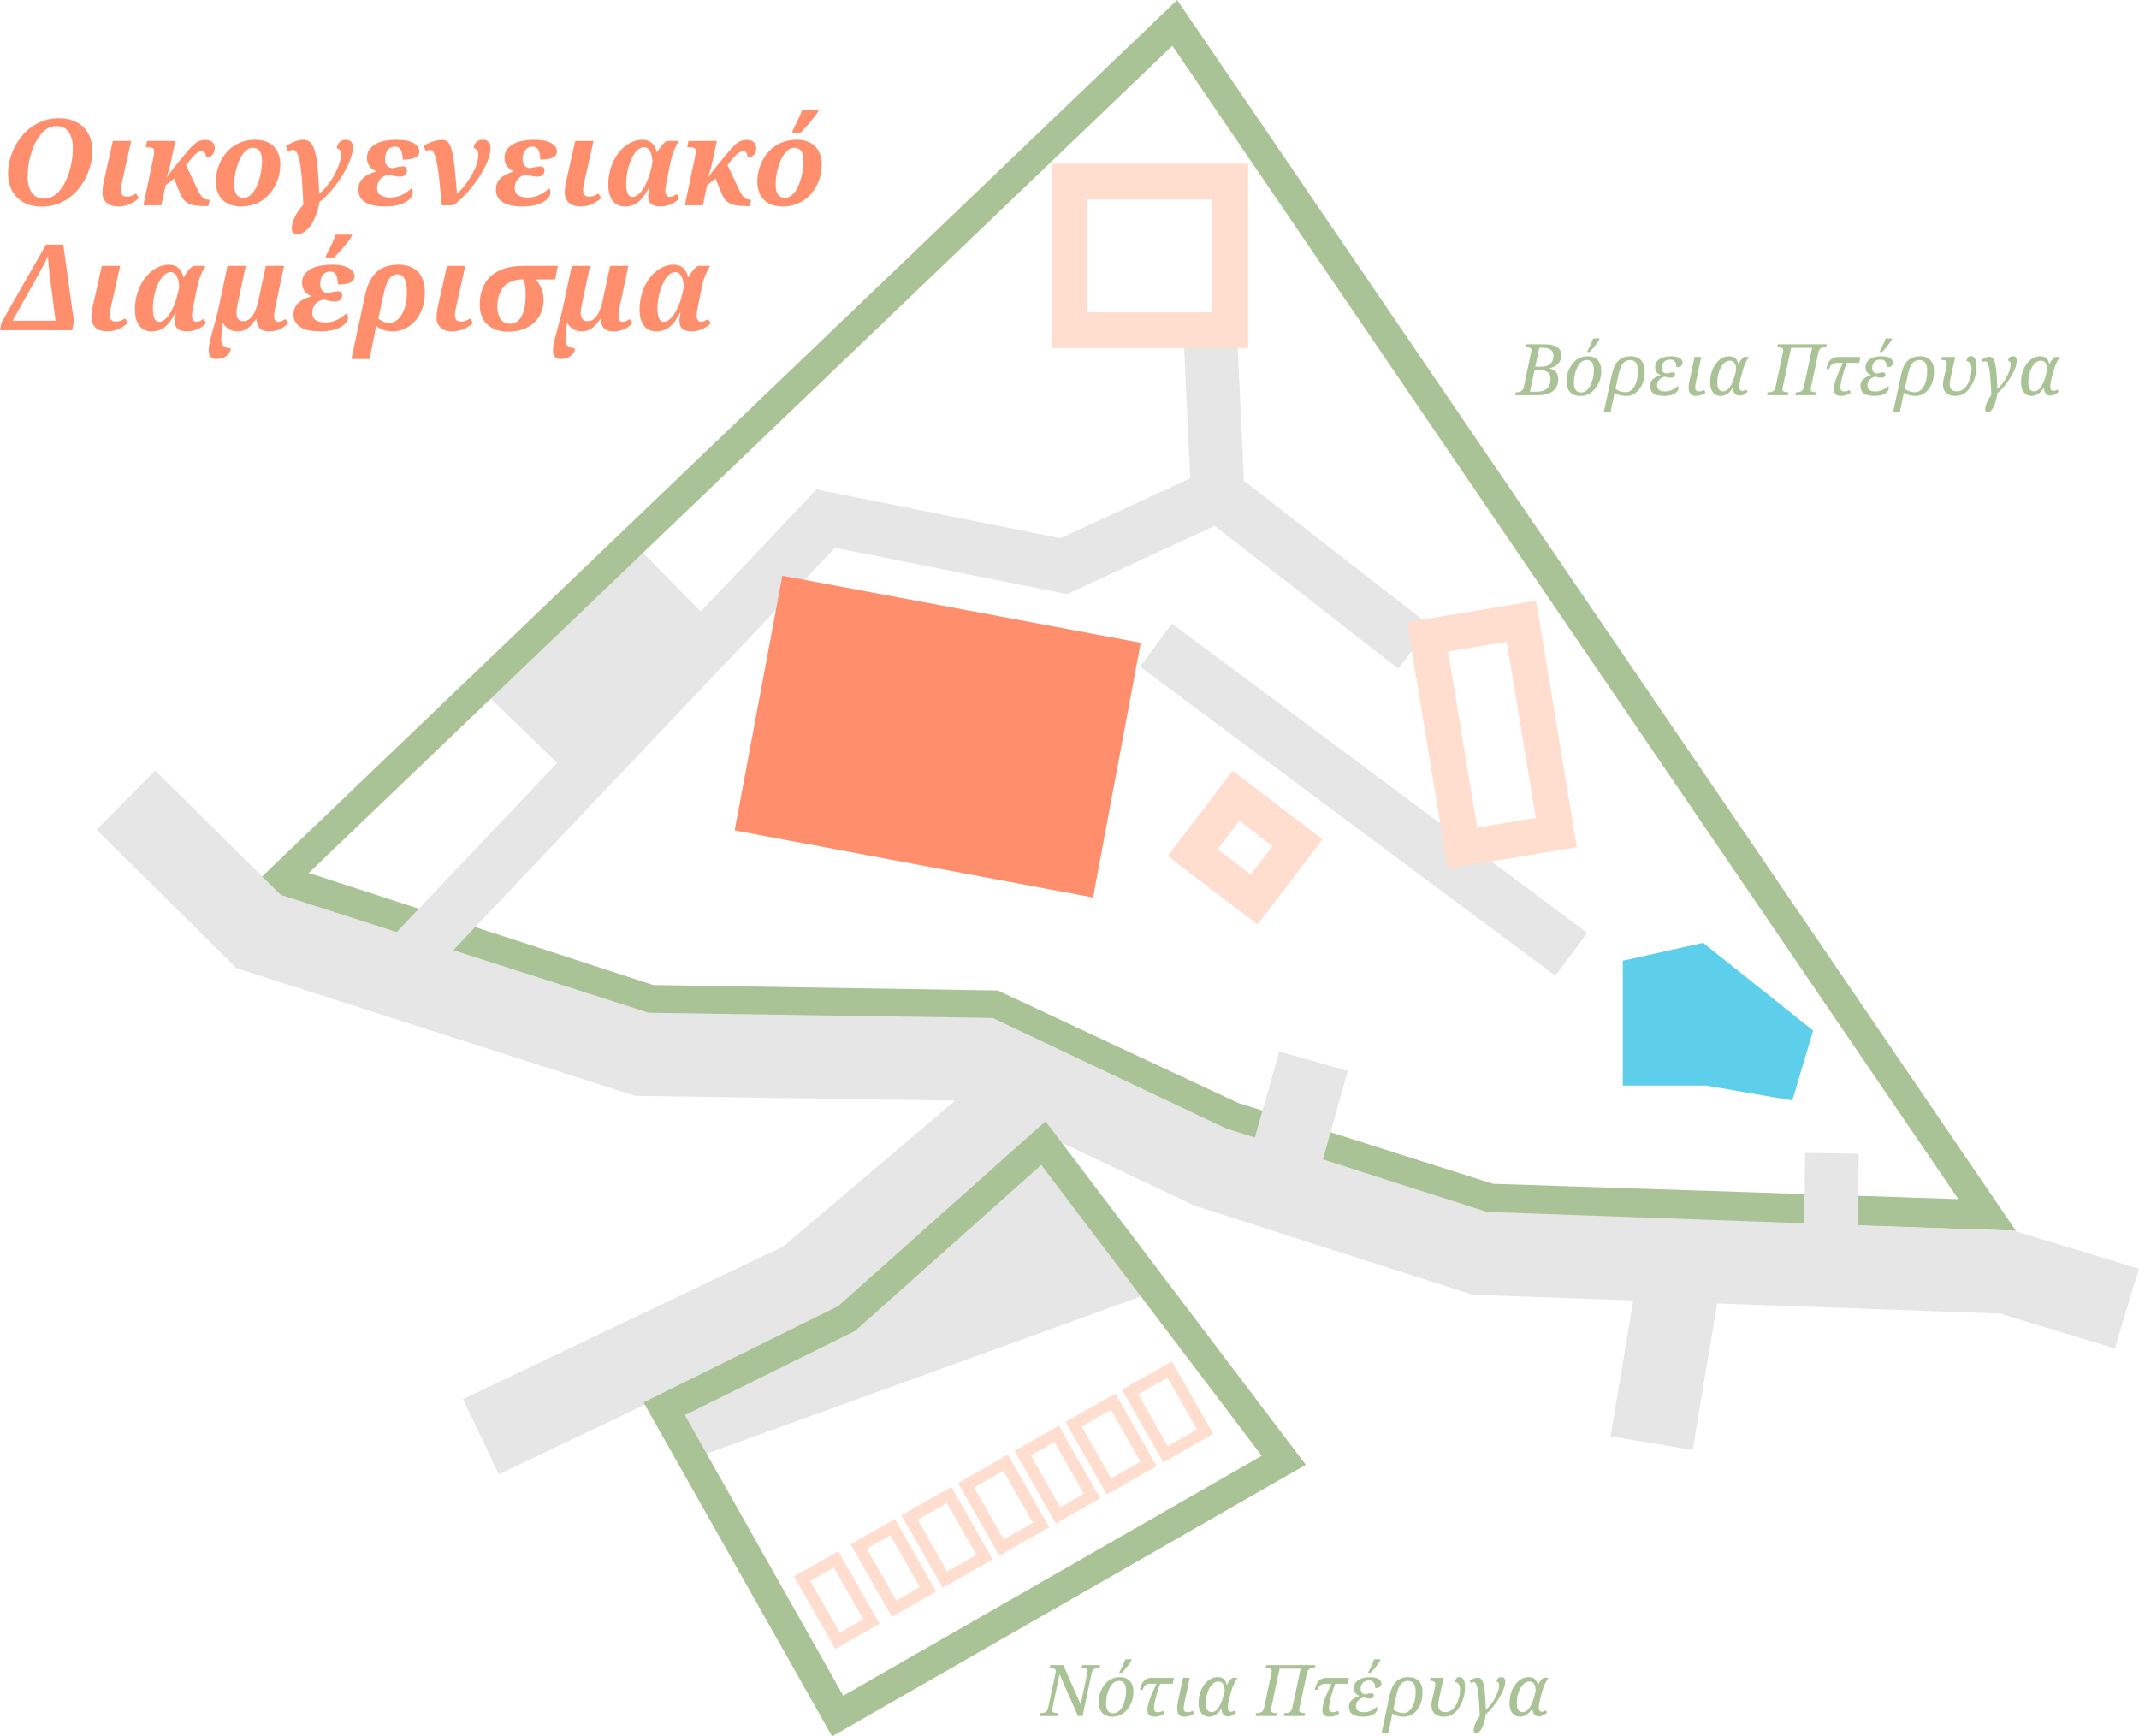 <?xml version="1.0" encoding="utf-8"?>
<!-- Generator: Adobe Illustrator 16.0.0, SVG Export Plug-In . SVG Version: 6.00 Build 0)  -->
<!DOCTYPE svg PUBLIC "-//W3C//DTD SVG 1.1//EN" "http://www.w3.org/Graphics/SVG/1.1/DTD/svg11.dtd">
<svg version="1.1" id="Layer_1" xmlns="http://www.w3.org/2000/svg" xmlns:xlink="http://www.w3.org/1999/xlink" x="0px" y="0px"
	 width="359.618px" height="291.935px" viewBox="0 0 359.618 291.935" enable-background="new 0 0 359.618 291.935"
	 xml:space="preserve">
<g>
	<g>
		<polygon fill="#E6E6E6" points="94.8,129.338 81.5,116.515 107.866,92.69 119.776,104.821 		"/>
		<path fill="#E6E6E6" d="M175.032,195.514c-0.324,0.125-32.948,27.001-32.948,27.001S114.125,236.604,114,237.372
			s4.53,7.123,4.53,7.123l74.568-26.98L175.032,195.514z"/>
		<polygon fill="#5ECFEA" points="286.333,158.514 272.833,161.514 272.833,171.514 272.833,182.514 286.833,182.514 
			301.333,185.014 304.833,173.264 		"/>
		<path fill="#AAC396" d="M338.922,206.926l-88.766-2.924L206.19,190.03l-39.599-18.523L109,170.592l-0.358-0.117L42.42,148.933
			L197.904,0l1.662,2.44L338.922,206.926z M251.011,199.028l78.233,2.576L197.098,7.696L51.914,146.763l57.918,18.841l57.909,0.92
			l40.42,18.907L251.011,199.028z"/>
		<polygon fill="#E6E6E6" points="355.548,226.702 336.276,220.846 247.554,217.675 200.874,202.722 163.644,185.096 106.79,184.24 
			39.748,162.772 16.241,139.487 26.093,129.541 47.215,150.463 109.079,170.273 166.89,171.143 206.026,189.671 249.985,203.753 
			338.601,206.92 359.618,213.307 		"/>
		<polygon fill="#E6E6E6" points="83.864,247.869 77.837,235.232 131.67,209.561 169.2,177.733 178.255,188.411 139.338,221.415 		
			"/>
		<polygon fill="#E6E6E6" points="70.826,165.424 64.295,159.231 137.279,82.281 178.279,90.481 205.435,77.948 240.597,105.296 
			235.071,112.4 204.233,88.415 179.389,99.881 140.389,92.081 		"/>
		
			<rect x="189.818" y="64.348" transform="matrix(0.046 0.999 -0.999 0.046 263.457 -138.297)" fill="#E6E6E6" width="28.698" height="9"/>
		
			<rect x="185.716" y="130.014" transform="matrix(0.802 0.597 -0.597 0.802 125.713 -110.291)" fill="#E6E6E6" width="87.068" height="9"/>
		
			<rect x="303.333" y="193.89" transform="matrix(1 0.016 -0.016 1 3.269 -4.918)" fill="#E6E6E6" width="8.999" height="14.415"/>
		
			<rect x="212.333" y="178.167" transform="matrix(0.962 0.272 -0.272 0.962 59.263 -52.371)" fill="#E6E6E6" width="12" height="18.361"/>
		
			<rect x="273.411" y="209.715" transform="matrix(0.986 0.165 -0.165 0.986 41.282 -43.244)" fill="#E6E6E6" width="13.999" height="33.294"/>
		<g>
			
				<rect x="129.996" y="105.054" transform="matrix(0.983 0.184 -0.184 0.983 25.465 -26.882)" fill="#FF8E6C" width="55.301" height="37.569"/>
			<path fill="#FF8E6C" d="M183.768,150.888l-60.255-11.275l8.014-42.825l60.255,11.274L183.768,150.888z M130.513,134.819
				l48.46,9.067l5.806-31.03l-48.459-9.067L130.513,134.819z"/>
		</g>
		<path fill="#FFDDCF" d="M209.833,58.514h-33v-31h33V58.514z M182.833,52.514h21v-19h-21V52.514z"/>
		<path fill="#FFDDCF" d="M243.405,146.027l-6.85-41.438l21.705-3.588l6.85,41.438L243.405,146.027z M243.454,109.531l4.893,29.598
			l9.865-1.631l-4.893-29.598L243.454,109.531z"/>
		<path fill="#AAC396" d="M139.893,291.935l-31.701-56.157l32.73-16.188l34.852-31.077l43.768,57.756L139.893,291.935z
			 M115.142,237.918l26.631,47.175l70.351-40.334l-37.064-48.91l-31.314,27.923L115.142,237.918z"/>
		<g>
			<path fill="#FFDDCF" d="M140.429,277.229l-6.939-12.197l7.442-4.237l6.939,12.199L140.429,277.229z M136.217,265.78l4.961,8.721
				l3.966-2.257l-4.961-8.721L136.217,265.78z"/>
			<path fill="#FFDDCF" d="M149.938,271.818l-6.939-12.197l7.444-4.233l6.938,12.197L149.938,271.818z M145.726,260.371l4.961,8.721
				l3.966-2.257l-4.96-8.721L145.726,260.371z"/>
			<path fill="#FFDDCF" d="M158.493,266.95l-6.938-12.196l8.395-4.773l6.938,12.197L158.493,266.95z M154.283,255.503l4.96,8.72
				l4.917-2.796l-4.96-8.721L154.283,255.503z"/>
			<path fill="#FFDDCF" d="M168.001,261.542l-6.937-12.196l8.395-4.776l6.937,12.198L168.001,261.542z M163.792,250.095l4.959,8.72
				l4.917-2.798l-4.959-8.72L163.792,250.095z"/>
			<path fill="#FFDDCF" d="M177.51,256.133l-6.939-12.198l7.445-4.232l6.938,12.196L177.51,256.133z M173.298,244.685l4.961,8.722
				l3.967-2.258l-4.961-8.72L173.298,244.685z"/>
			<path fill="#FFDDCF" d="M186.066,251.266l-6.937-12.197l8.393-4.776l6.939,12.198L186.066,251.266z M181.856,239.819l4.96,8.721
				l4.919-2.799l-4.963-8.72L181.856,239.819z"/>
			<path fill="#FFDDCF" d="M195.576,245.859l-6.938-12.199l8.394-4.776l6.938,12.199L195.576,245.859z M191.364,234.41l4.962,8.721
				l4.917-2.798l-4.962-8.721L191.364,234.41z"/>
		</g>
		<path fill="#FFDDCF" d="M211.431,155.43l-15.108-11.519l10.913-14.314l15.108,11.521L211.431,155.43z M204.73,142.777l5.567,4.245
			l3.638-4.771l-5.567-4.245L204.73,142.777z"/>
	</g>
	<g>
		<path fill="#AAC396" d="M254.843,65.947h0.158c0.664,0,1.057-0.287,1.178-0.861l1.248-5.883c0.031-0.148,0.047-0.26,0.047-0.334
			c0-0.32-0.289-0.48-0.867-0.48h-0.152l0.105-0.504h3.111c1.871,0,2.807,0.6,2.807,1.799c0,1.184-0.652,1.928-1.957,2.232
			l-0.012,0.047c0.977,0.195,1.465,0.779,1.465,1.752c0,0.879-0.295,1.555-0.885,2.027s-1.447,0.709-2.572,0.709h-3.768
			L254.843,65.947z M257.222,65.853h1.166c1.527,0,2.291-0.74,2.291-2.221c0-0.914-0.561-1.371-1.682-1.371h-1.008L257.222,65.853z
			 M258.106,61.664h0.926c1.426,0,2.139-0.607,2.139-1.822c0-0.906-0.553-1.359-1.658-1.359h-0.721L258.106,61.664z"/>
		<path fill="#AAC396" d="M266.937,59.9c0.707,0,1.264,0.213,1.67,0.639s0.609,1.041,0.609,1.846c0,1.066-0.326,2.03-0.979,2.892
			s-1.51,1.292-2.572,1.292c-0.723,0-1.287-0.219-1.693-0.656s-0.609-1.045-0.609-1.822c0-1.078,0.329-2.046,0.987-2.903
			S265.87,59.9,266.937,59.9z M265.8,65.982c0.66,0,1.187-0.392,1.579-1.175s0.589-1.651,0.589-2.604c0-1.113-0.391-1.67-1.172-1.67
			c-0.652,0-1.18,0.393-1.582,1.178s-0.604,1.658-0.604,2.619C264.61,65.431,265.007,65.982,265.8,65.982z M266.884,58.998
			c0.184-0.316,0.369-0.682,0.557-1.096s0.32-0.748,0.398-1.002h1.084l-0.023,0.141c-0.082,0.207-0.304,0.542-0.665,1.005
			s-0.688,0.841-0.981,1.134h-0.398L266.884,58.998z"/>
		<path fill="#AAC396" d="M271.431,66.005c-0.02,0.109-0.043,0.254-0.07,0.434c-0.027,0.184-0.064,0.383-0.111,0.598l-0.492,2.297
			h-1.125l1.365-6.398c0.223-1.043,0.59-1.81,1.102-2.3s1.197-0.735,2.057-0.735c0.742,0,1.321,0.215,1.737,0.645
			s0.624,1.047,0.624,1.852c0,1.25-0.3,2.258-0.899,3.023s-1.339,1.148-2.218,1.148C272.595,66.568,271.938,66.38,271.431,66.005z
			 M271.606,65.361c0.508,0.391,1.08,0.586,1.717,0.586c0.582,0,1.068-0.329,1.459-0.987s0.586-1.513,0.586-2.563
			c0-1.242-0.426-1.863-1.277-1.863c-0.504,0-0.91,0.184-1.219,0.551s-0.557,0.984-0.744,1.852L271.606,65.361z"/>
		<path fill="#AAC396" d="M279.13,63.105l0.012-0.064c-0.582-0.246-0.873-0.678-0.873-1.295c0-0.582,0.237-1.033,0.712-1.354
			s1.126-0.48,1.954-0.48c0.621,0,1.1,0.093,1.436,0.278s0.504,0.437,0.504,0.753c0,0.543-0.344,0.814-1.031,0.814
			c0-0.863-0.348-1.295-1.043-1.295c-0.453,0-0.801,0.13-1.043,0.39s-0.363,0.591-0.363,0.993c0,0.32,0.079,0.558,0.237,0.712
			s0.349,0.231,0.571,0.231c0.004,0,0.08-0.018,0.229-0.053c0.344-0.082,0.586-0.123,0.727-0.123c0.305,0,0.457,0.107,0.457,0.322
			c0,0.383-0.248,0.574-0.744,0.574c-0.297,0-0.617-0.059-0.961-0.176c-0.383,0.086-0.698,0.26-0.946,0.521
			s-0.372,0.574-0.372,0.938c0,0.68,0.443,1.02,1.33,1.02c0.789,0,1.502-0.295,2.139-0.885c0.09,0.059,0.135,0.158,0.135,0.299
			c0,0.363-0.22,0.678-0.659,0.943s-1.028,0.398-1.767,0.398c-1.57,0-2.355-0.559-2.355-1.676
			C277.413,64.044,277.985,63.449,279.13,63.105z"/>
		<path fill="#AAC396" d="M286.021,60.017l-0.873,4.107c-0.098,0.461-0.146,0.805-0.146,1.031c0,0.438,0.213,0.656,0.639,0.656
			c0.281,0,0.58-0.08,0.896-0.24l0.205,0.445c-0.52,0.367-1.064,0.551-1.635,0.551c-0.805,0-1.207-0.467-1.207-1.4
			c0-0.301,0.039-0.637,0.117-1.008l0.879-4.143H286.021z"/>
		<path fill="#AAC396" d="M291.347,65.238H291.3c-0.566,0.887-1.242,1.33-2.027,1.33c-0.539,0-0.968-0.199-1.286-0.598
			s-0.478-0.938-0.478-1.617c0-1.262,0.314-2.319,0.943-3.173s1.383-1.28,2.262-1.28c0.848,0,1.355,0.42,1.523,1.26h0.07
			c0.293-0.547,0.59-0.928,0.891-1.143h0.861c-0.453,0.582-0.816,1.371-1.09,2.367l-0.352,1.318
			c-0.125,0.469-0.188,0.916-0.188,1.342c0,0.457,0.184,0.686,0.551,0.686c0.16,0,0.363-0.08,0.609-0.24l0.217,0.387
			c-0.457,0.422-0.912,0.633-1.365,0.633C291.786,66.509,291.421,66.085,291.347,65.238z M291.698,62.994l0.188-0.756
			c0.016-0.059,0.002-0.247-0.041-0.565s-0.148-0.569-0.316-0.753s-0.4-0.275-0.697-0.275c-0.582,0-1.079,0.37-1.491,1.11
			s-0.618,1.593-0.618,2.558c0,0.992,0.328,1.488,0.984,1.488C290.542,65.8,291.206,64.865,291.698,62.994z"/>
		<path fill="#AAC396" d="M301.835,66.451l0.105-0.504h0.158c0.379,0,0.651-0.072,0.817-0.217s0.282-0.359,0.349-0.645l1.4-6.604
			h-3.539l-1.412,6.65c-0.035,0.164-0.053,0.275-0.053,0.334c0,0.32,0.289,0.48,0.867,0.48h0.152l-0.105,0.504h-3.492l0.094-0.504
			h0.158c0.387,0,0.664-0.073,0.832-0.22s0.283-0.36,0.346-0.642l1.248-5.883c0.031-0.148,0.047-0.26,0.047-0.334
			c0-0.32-0.289-0.48-0.867-0.48h-0.152l0.105-0.504h8.244l-0.105,0.504h-0.158c-0.379,0-0.651,0.07-0.817,0.211
			s-0.28,0.357-0.343,0.65l-1.248,5.883c-0.035,0.164-0.053,0.275-0.053,0.334c0,0.32,0.289,0.48,0.867,0.48h0.152l-0.105,0.504
			H301.835z"/>
		<path fill="#AAC396" d="M309.839,61.013h-1.066c-0.652,0-1.061,0.34-1.225,1.02h-0.504c0.277-1.344,0.934-2.016,1.969-2.016h3.768
			l-0.205,0.996h-2.121c-0.688,1.988-1.031,3.369-1.031,4.143c0,0.438,0.211,0.656,0.633,0.656c0.285,0,0.586-0.08,0.902-0.24
			l0.205,0.445c-0.5,0.367-1.045,0.551-1.635,0.551c-0.809,0-1.213-0.379-1.213-1.137C308.315,64.576,308.823,63.103,309.839,61.013
			z"/>
		<path fill="#AAC396" d="M314.497,63.105l0.012-0.064c-0.582-0.246-0.873-0.678-0.873-1.295c0-0.582,0.237-1.033,0.712-1.354
			s1.126-0.48,1.954-0.48c0.621,0,1.1,0.093,1.436,0.278s0.504,0.437,0.504,0.753c0,0.543-0.344,0.814-1.031,0.814
			c0-0.863-0.348-1.295-1.043-1.295c-0.453,0-0.801,0.13-1.043,0.39s-0.363,0.591-0.363,0.993c0,0.32,0.079,0.558,0.237,0.712
			s0.349,0.231,0.571,0.231c0.004,0,0.08-0.018,0.229-0.053c0.344-0.082,0.586-0.123,0.727-0.123c0.305,0,0.457,0.107,0.457,0.322
			c0,0.383-0.248,0.574-0.744,0.574c-0.297,0-0.617-0.059-0.961-0.176c-0.383,0.086-0.698,0.26-0.946,0.521
			s-0.372,0.574-0.372,0.938c0,0.68,0.443,1.02,1.33,1.02c0.789,0,1.502-0.295,2.139-0.885c0.09,0.059,0.135,0.158,0.135,0.299
			c0,0.363-0.22,0.678-0.659,0.943s-1.028,0.398-1.767,0.398c-1.57,0-2.355-0.559-2.355-1.676
			C312.78,64.044,313.353,63.449,314.497,63.105z M316.062,58.998c0.184-0.316,0.369-0.682,0.557-1.096s0.32-0.748,0.398-1.002
			h1.084l-0.023,0.141c-0.082,0.207-0.304,0.542-0.665,1.005s-0.688,0.841-0.981,1.134h-0.398L316.062,58.998z"/>
		<path fill="#AAC396" d="M320.069,66.005c-0.02,0.109-0.043,0.254-0.07,0.434c-0.027,0.184-0.064,0.383-0.111,0.598l-0.492,2.297
			h-1.125l1.365-6.398c0.223-1.043,0.59-1.81,1.102-2.3s1.197-0.735,2.057-0.735c0.742,0,1.321,0.215,1.737,0.645
			s0.624,1.047,0.624,1.852c0,1.25-0.3,2.258-0.899,3.023s-1.339,1.148-2.218,1.148C321.233,66.568,320.577,66.38,320.069,66.005z
			 M320.245,65.361c0.508,0.391,1.08,0.586,1.717,0.586c0.582,0,1.068-0.329,1.459-0.987s0.586-1.513,0.586-2.563
			c0-1.242-0.426-1.863-1.277-1.863c-0.504,0-0.91,0.184-1.219,0.551s-0.557,0.984-0.744,1.852L320.245,65.361z"/>
		<path fill="#AAC396" d="M327.892,63.773c-0.066,0.301-0.1,0.553-0.1,0.756c0,0.848,0.408,1.271,1.225,1.271
			c0.707,0,1.29-0.387,1.749-1.16s0.688-1.666,0.688-2.678c0-0.75-0.279-1.166-0.838-1.248c0.074-0.551,0.33-0.826,0.768-0.826
			c0.285,0,0.51,0.141,0.674,0.422s0.246,0.66,0.246,1.137c0,1.344-0.328,2.533-0.984,3.568s-1.512,1.553-2.566,1.553
			c-0.672,0-1.189-0.169-1.553-0.507s-0.545-0.808-0.545-1.409c0-0.266,0.027-0.514,0.082-0.744l0.469-2.104
			c0.07-0.316,0.105-0.555,0.105-0.715c0-0.379-0.279-0.568-0.838-0.568h-0.094l0.105-0.504h2.232L327.892,63.773z"/>
		<path fill="#AAC396" d="M335.808,65.384c0.633-0.523,1.163-1.208,1.591-2.054s0.642-1.53,0.642-2.054
			c0-0.355-0.148-0.574-0.445-0.656c0.105-0.48,0.373-0.721,0.803-0.721c0.441,0,0.662,0.244,0.662,0.732
			c0,0.738-0.346,1.679-1.037,2.821s-1.43,2.022-2.215,2.64c-0.133,0.988-0.352,1.775-0.656,2.361s-0.639,0.879-1.002,0.879
			c-0.262,0-0.393-0.152-0.393-0.457c0-0.684,0.344-1.512,1.031-2.484c-0.094-2.207-0.215-3.701-0.363-4.482
			s-0.363-1.172-0.645-1.172c-0.148,0-0.32,0.053-0.516,0.158l-0.17-0.363c0.5-0.367,0.953-0.551,1.359-0.551
			c0.492,0,0.825,0.407,0.999,1.222S335.745,63.412,335.808,65.384z"/>
		<path fill="#AAC396" d="M343.63,65.238h-0.047c-0.566,0.887-1.242,1.33-2.027,1.33c-0.539,0-0.968-0.199-1.286-0.598
			s-0.478-0.938-0.478-1.617c0-1.262,0.314-2.319,0.943-3.173s1.383-1.28,2.262-1.28c0.848,0,1.355,0.42,1.523,1.26h0.07
			c0.293-0.547,0.59-0.928,0.891-1.143h0.861c-0.453,0.582-0.816,1.371-1.09,2.367l-0.352,1.318
			c-0.125,0.469-0.188,0.916-0.188,1.342c0,0.457,0.184,0.686,0.551,0.686c0.16,0,0.363-0.08,0.609-0.24l0.217,0.387
			c-0.457,0.422-0.912,0.633-1.365,0.633C344.069,66.509,343.704,66.085,343.63,65.238z M343.981,62.994l0.188-0.756
			c0.016-0.059,0.002-0.247-0.041-0.565s-0.148-0.569-0.316-0.753s-0.4-0.275-0.697-0.275c-0.582,0-1.079,0.37-1.491,1.11
			s-0.618,1.593-0.618,2.558c0,0.992,0.328,1.488,0.984,1.488C342.825,65.8,343.489,64.865,343.981,62.994z"/>
	</g>
	<g>
		<path fill="#AAC396" d="M182.809,281.266c0.031-0.148,0.047-0.26,0.047-0.334c0-0.32-0.287-0.48-0.861-0.48h-0.158l0.111-0.504
			h3.012l-0.111,0.504h-0.152c-0.383,0-0.657,0.073-0.823,0.22s-0.28,0.36-0.343,0.642l-1.523,7.201h-0.779l-3.088-7.031
			l-1.207,5.713c-0.035,0.168-0.053,0.279-0.053,0.334c0,0.32,0.289,0.48,0.867,0.48h0.152l-0.105,0.504h-3l0.105-0.504h0.158
			c0.375,0,0.645-0.073,0.809-0.22s0.279-0.36,0.346-0.642l1.248-5.883c0.031-0.148,0.047-0.26,0.047-0.334
			c0-0.32-0.289-0.48-0.867-0.48h-0.152l0.105-0.504h2.186l2.906,6.621L182.809,281.266z"/>
		<path fill="#AAC396" d="M188.281,281.963c0.707,0,1.264,0.213,1.67,0.639s0.609,1.041,0.609,1.846c0,1.066-0.326,2.03-0.979,2.892
			s-1.51,1.292-2.572,1.292c-0.723,0-1.287-0.219-1.693-0.656s-0.609-1.045-0.609-1.822c0-1.078,0.329-2.046,0.987-2.903
			S187.215,281.963,188.281,281.963z M187.145,288.045c0.66,0,1.187-0.392,1.579-1.175s0.589-1.651,0.589-2.604
			c0-1.113-0.391-1.67-1.172-1.67c-0.652,0-1.18,0.393-1.582,1.178s-0.604,1.658-0.604,2.619
			C185.955,287.495,186.352,288.045,187.145,288.045z M188.229,281.061c0.184-0.316,0.369-0.682,0.557-1.096s0.32-0.748,0.398-1.002
			h1.084l-0.023,0.141c-0.082,0.207-0.304,0.542-0.665,1.005s-0.688,0.841-0.981,1.134h-0.398L188.229,281.061z"/>
		<path fill="#AAC396" d="M194.428,283.077h-1.066c-0.652,0-1.061,0.34-1.225,1.02h-0.504c0.277-1.344,0.934-2.016,1.969-2.016
			h3.768l-0.205,0.996h-2.121c-0.688,1.988-1.031,3.369-1.031,4.143c0,0.438,0.211,0.656,0.633,0.656c0.285,0,0.586-0.08,0.902-0.24
			l0.205,0.445c-0.5,0.367-1.045,0.551-1.635,0.551c-0.809,0-1.213-0.379-1.213-1.137
			C192.904,286.639,193.412,285.167,194.428,283.077z"/>
		<path fill="#AAC396" d="M200.023,282.081l-0.873,4.107c-0.098,0.461-0.146,0.805-0.146,1.031c0,0.438,0.213,0.656,0.639,0.656
			c0.281,0,0.58-0.08,0.896-0.24l0.205,0.445c-0.52,0.367-1.064,0.551-1.635,0.551c-0.805,0-1.207-0.467-1.207-1.4
			c0-0.301,0.039-0.637,0.117-1.008l0.879-4.143H200.023z"/>
		<path fill="#AAC396" d="M205.35,287.301h-0.047c-0.566,0.887-1.242,1.33-2.027,1.33c-0.539,0-0.968-0.199-1.286-0.598
			s-0.478-0.938-0.478-1.617c0-1.262,0.314-2.319,0.943-3.173s1.383-1.28,2.262-1.28c0.848,0,1.355,0.42,1.523,1.26h0.07
			c0.293-0.547,0.59-0.928,0.891-1.143h0.861c-0.453,0.582-0.816,1.371-1.09,2.367l-0.352,1.318
			c-0.125,0.469-0.188,0.916-0.188,1.342c0,0.457,0.184,0.686,0.551,0.686c0.16,0,0.363-0.08,0.609-0.24l0.217,0.387
			c-0.457,0.422-0.912,0.633-1.365,0.633C205.789,288.573,205.424,288.149,205.35,287.301z M205.701,285.057l0.188-0.756
			c0.016-0.059,0.002-0.247-0.041-0.565s-0.148-0.569-0.316-0.753s-0.4-0.275-0.697-0.275c-0.582,0-1.079,0.37-1.491,1.11
			s-0.618,1.593-0.618,2.558c0,0.992,0.328,1.488,0.984,1.488C204.545,287.864,205.209,286.928,205.701,285.057z"/>
		<path fill="#AAC396" d="M215.838,288.514l0.105-0.504h0.158c0.379,0,0.651-0.072,0.817-0.217s0.282-0.359,0.349-0.645l1.4-6.604
			h-3.539l-1.412,6.65c-0.035,0.164-0.053,0.275-0.053,0.334c0,0.32,0.289,0.48,0.867,0.48h0.152l-0.105,0.504h-3.492l0.094-0.504
			h0.158c0.387,0,0.664-0.073,0.832-0.22s0.283-0.36,0.346-0.642l1.248-5.883c0.031-0.148,0.047-0.26,0.047-0.334
			c0-0.32-0.289-0.48-0.867-0.48h-0.152l0.105-0.504h8.244l-0.105,0.504h-0.158c-0.379,0-0.651,0.07-0.817,0.211
			s-0.28,0.357-0.343,0.65l-1.248,5.883c-0.035,0.164-0.053,0.275-0.053,0.334c0,0.32,0.289,0.48,0.867,0.48h0.152l-0.105,0.504
			H215.838z"/>
		<path fill="#AAC396" d="M223.842,283.077h-1.066c-0.652,0-1.061,0.34-1.225,1.02h-0.504c0.277-1.344,0.934-2.016,1.969-2.016
			h3.768l-0.205,0.996h-2.121c-0.688,1.988-1.031,3.369-1.031,4.143c0,0.438,0.211,0.656,0.633,0.656c0.285,0,0.586-0.08,0.902-0.24
			l0.205,0.445c-0.5,0.367-1.045,0.551-1.635,0.551c-0.809,0-1.213-0.379-1.213-1.137
			C222.318,286.639,222.826,285.167,223.842,283.077z"/>
		<path fill="#AAC396" d="M228.5,285.168l0.012-0.064c-0.582-0.246-0.873-0.678-0.873-1.295c0-0.582,0.237-1.033,0.712-1.354
			s1.126-0.48,1.954-0.48c0.621,0,1.1,0.093,1.436,0.278s0.504,0.437,0.504,0.753c0,0.543-0.344,0.814-1.031,0.814
			c0-0.863-0.348-1.295-1.043-1.295c-0.453,0-0.801,0.13-1.043,0.39s-0.363,0.591-0.363,0.993c0,0.32,0.079,0.558,0.237,0.712
			s0.349,0.231,0.571,0.231c0.004,0,0.08-0.018,0.229-0.053c0.344-0.082,0.586-0.123,0.727-0.123c0.305,0,0.457,0.107,0.457,0.322
			c0,0.383-0.248,0.574-0.744,0.574c-0.297,0-0.617-0.059-0.961-0.176c-0.383,0.086-0.698,0.26-0.946,0.521
			s-0.372,0.574-0.372,0.938c0,0.68,0.443,1.02,1.33,1.02c0.789,0,1.502-0.295,2.139-0.885c0.09,0.059,0.135,0.158,0.135,0.299
			c0,0.363-0.22,0.678-0.659,0.943s-1.028,0.398-1.767,0.398c-1.57,0-2.355-0.559-2.355-1.676
			C226.783,286.108,227.355,285.512,228.5,285.168z M230.064,281.061c0.184-0.316,0.369-0.682,0.557-1.096s0.32-0.748,0.398-1.002
			h1.084l-0.023,0.141c-0.082,0.207-0.304,0.542-0.665,1.005s-0.688,0.841-0.981,1.134h-0.398L230.064,281.061z"/>
		<path fill="#AAC396" d="M234.072,288.069c-0.02,0.109-0.043,0.254-0.07,0.434c-0.027,0.184-0.064,0.383-0.111,0.598l-0.492,2.297
			h-1.125l1.365-6.398c0.223-1.043,0.59-1.81,1.102-2.3s1.197-0.735,2.057-0.735c0.742,0,1.321,0.215,1.737,0.645
			s0.624,1.047,0.624,1.852c0,1.25-0.3,2.258-0.899,3.023s-1.339,1.148-2.218,1.148C235.236,288.631,234.58,288.444,234.072,288.069
			z M234.248,287.424c0.508,0.391,1.08,0.586,1.717,0.586c0.582,0,1.068-0.329,1.459-0.987s0.586-1.513,0.586-2.563
			c0-1.242-0.426-1.863-1.277-1.863c-0.504,0-0.91,0.184-1.219,0.551s-0.557,0.984-0.744,1.852L234.248,287.424z"/>
		<path fill="#AAC396" d="M241.895,285.836c-0.066,0.301-0.1,0.553-0.1,0.756c0,0.848,0.408,1.271,1.225,1.271
			c0.707,0,1.29-0.387,1.749-1.16s0.688-1.666,0.688-2.678c0-0.75-0.279-1.166-0.838-1.248c0.074-0.551,0.33-0.826,0.768-0.826
			c0.285,0,0.51,0.141,0.674,0.422s0.246,0.66,0.246,1.137c0,1.344-0.328,2.533-0.984,3.568s-1.512,1.553-2.566,1.553
			c-0.672,0-1.189-0.169-1.553-0.507s-0.545-0.808-0.545-1.409c0-0.266,0.027-0.514,0.082-0.744l0.469-2.104
			c0.07-0.316,0.105-0.555,0.105-0.715c0-0.379-0.279-0.568-0.838-0.568h-0.094l0.105-0.504h2.232L241.895,285.836z"/>
		<path fill="#AAC396" d="M249.811,287.448c0.633-0.523,1.163-1.208,1.591-2.054s0.642-1.53,0.642-2.054
			c0-0.355-0.148-0.574-0.445-0.656c0.105-0.48,0.373-0.721,0.803-0.721c0.441,0,0.662,0.244,0.662,0.732
			c0,0.738-0.346,1.679-1.037,2.821s-1.43,2.022-2.215,2.64c-0.133,0.988-0.352,1.775-0.656,2.361s-0.639,0.879-1.002,0.879
			c-0.262,0-0.393-0.152-0.393-0.457c0-0.684,0.344-1.512,1.031-2.484c-0.094-2.207-0.215-3.701-0.363-4.482
			s-0.363-1.172-0.645-1.172c-0.148,0-0.32,0.053-0.516,0.158l-0.17-0.363c0.5-0.367,0.953-0.551,1.359-0.551
			c0.492,0,0.825,0.407,0.999,1.222S249.748,285.475,249.811,287.448z"/>
		<path fill="#AAC396" d="M257.633,287.301h-0.047c-0.566,0.887-1.242,1.33-2.027,1.33c-0.539,0-0.968-0.199-1.286-0.598
			s-0.478-0.938-0.478-1.617c0-1.262,0.314-2.319,0.943-3.173s1.383-1.28,2.262-1.28c0.848,0,1.355,0.42,1.523,1.26h0.07
			c0.293-0.547,0.59-0.928,0.891-1.143h0.861c-0.453,0.582-0.816,1.371-1.09,2.367l-0.352,1.318
			c-0.125,0.469-0.188,0.916-0.188,1.342c0,0.457,0.184,0.686,0.551,0.686c0.16,0,0.363-0.08,0.609-0.24l0.217,0.387
			c-0.457,0.422-0.912,0.633-1.365,0.633C258.072,288.573,257.707,288.149,257.633,287.301z M257.984,285.057l0.188-0.756
			c0.016-0.059,0.002-0.247-0.041-0.565s-0.148-0.569-0.316-0.753s-0.4-0.275-0.697-0.275c-0.582,0-1.079,0.37-1.491,1.11
			s-0.618,1.593-0.618,2.558c0,0.992,0.328,1.488,0.984,1.488C256.828,287.864,257.492,286.928,257.984,285.057z"/>
	</g>
	<g>
		<path fill="#FF8E6C" d="M1.351,29.146c0-0.644,0.08-1.32,0.241-2.03s0.402-1.407,0.725-2.094c0.321-0.687,0.723-1.341,1.202-1.962
			c0.479-0.62,1.036-1.166,1.671-1.636c0.634-0.47,1.348-0.844,2.144-1.123c0.794-0.279,1.665-0.419,2.611-0.419
			c0.742,0,1.45,0.108,2.124,0.325c0.673,0.217,1.266,0.552,1.778,1.005s0.92,1.028,1.223,1.725
			c0.302,0.696,0.453,1.527,0.453,2.493c0,0.618-0.077,1.278-0.231,1.981c-0.155,0.703-0.388,1.399-0.7,2.089
			c-0.312,0.69-0.703,1.351-1.173,1.981s-1.021,1.188-1.655,1.67c-0.635,0.483-1.351,0.869-2.148,1.158
			c-0.799,0.289-1.678,0.434-2.637,0.434c-0.795,0-1.536-0.12-2.222-0.359c-0.688-0.24-1.281-0.597-1.784-1.069
			c-0.503-0.474-0.898-1.058-1.188-1.755C1.495,30.864,1.351,30.059,1.351,29.146z M4.642,29.628c0,0.664,0.071,1.234,0.212,1.71
			c0.142,0.477,0.336,0.867,0.582,1.173s0.537,0.531,0.872,0.676s0.693,0.217,1.074,0.217c0.559,0,1.065-0.135,1.522-0.404
			s0.866-0.629,1.228-1.079s0.675-0.966,0.94-1.548c0.267-0.581,0.486-1.184,0.661-1.808c0.174-0.625,0.304-1.247,0.389-1.868
			s0.128-1.197,0.128-1.729c0-0.657-0.068-1.222-0.207-1.695c-0.138-0.473-0.326-0.863-0.566-1.173
			c-0.24-0.309-0.527-0.537-0.862-0.685s-0.699-0.222-1.094-0.222c-0.559,0-1.066,0.135-1.522,0.404
			c-0.457,0.27-0.866,0.629-1.228,1.079s-0.677,0.966-0.946,1.547c-0.269,0.582-0.491,1.187-0.665,1.813
			c-0.174,0.628-0.304,1.252-0.389,1.872C4.685,28.53,4.642,29.103,4.642,29.628z"/>
		<path fill="#FF8E6C" d="M22.057,23.696l-1.508,6.722c-0.093,0.388-0.156,0.709-0.192,0.966c-0.036,0.256-0.055,0.479-0.055,0.67
			c0,0.335,0.093,0.588,0.276,0.759s0.427,0.257,0.729,0.257c0.315,0,0.601-0.053,0.857-0.158c0.256-0.104,0.496-0.229,0.719-0.374
			l0.464,0.769c-0.224,0.19-0.458,0.371-0.705,0.542c-0.246,0.171-0.513,0.32-0.798,0.448c-0.286,0.128-0.595,0.229-0.927,0.306
			c-0.332,0.075-0.691,0.113-1.079,0.113c-0.368,0-0.711-0.048-1.029-0.143c-0.319-0.096-0.597-0.24-0.833-0.435
			c-0.236-0.193-0.423-0.438-0.557-0.733c-0.135-0.296-0.202-0.645-0.202-1.045c0-0.243,0.021-0.53,0.063-0.862s0.101-0.665,0.173-1
			l1.518-6.801H22.057z"/>
		<path fill="#FF8E6C" d="M29.487,23.696l-0.828,3.834c-0.032,0.132-0.073,0.294-0.123,0.487c-0.049,0.194-0.104,0.398-0.162,0.611
			c-0.06,0.214-0.12,0.428-0.183,0.641c-0.062,0.214-0.123,0.409-0.183,0.587c0.164-0.237,0.325-0.46,0.483-0.671
			c0.131-0.177,0.265-0.356,0.399-0.537c0.134-0.181,0.244-0.323,0.33-0.429l1.597-1.941c0.439-0.538,0.819-0.985,1.138-1.34
			s0.616-0.638,0.892-0.848c0.276-0.21,0.546-0.358,0.809-0.443c0.263-0.086,0.555-0.128,0.877-0.128
			c0.276,0,0.513,0.037,0.71,0.113c0.197,0.075,0.359,0.174,0.487,0.295c0.128,0.122,0.224,0.264,0.286,0.424
			c0.062,0.161,0.094,0.327,0.094,0.498c0,0.486-0.123,0.874-0.37,1.163c-0.246,0.289-0.615,0.434-1.108,0.434
			c0-0.335-0.061-0.592-0.183-0.769c-0.121-0.178-0.304-0.267-0.547-0.267c-0.197,0-0.4,0.066-0.61,0.197
			c-0.211,0.132-0.426,0.306-0.646,0.522c-0.221,0.217-0.445,0.467-0.676,0.749c-0.229,0.282-0.46,0.575-0.689,0.877l1.882,4.011
			c0.139,0.296,0.276,0.559,0.414,0.789c0.138,0.229,0.282,0.42,0.434,0.571s0.318,0.267,0.503,0.345
			c0.184,0.079,0.391,0.118,0.621,0.118h0.128l-0.246,1.064H34.75c-0.696,0-1.288-0.031-1.773-0.094
			c-0.486-0.062-0.9-0.174-1.242-0.335c-0.342-0.16-0.626-0.381-0.853-0.66s-0.429-0.636-0.606-1.069l-1.015-2.483l-1.409,1.134
			l-0.729,3.37h-3.025l1.655-7.835c0.06-0.276,0.104-0.525,0.134-0.749c0.029-0.224,0.044-0.391,0.044-0.503
			c0-0.269-0.082-0.446-0.246-0.532c-0.165-0.085-0.438-0.128-0.818-0.128h-0.364l0.217-1.074H29.487z"/>
		<path fill="#FF8E6C" d="M36.288,30.476c0-0.506,0.059-1.027,0.177-1.566s0.298-1.067,0.537-1.587
			c0.24-0.519,0.54-1.01,0.902-1.474c0.36-0.463,0.786-0.868,1.275-1.217c0.49-0.349,1.045-0.624,1.666-0.828
			c0.621-0.203,1.309-0.306,2.064-0.306c0.578,0,1.124,0.081,1.636,0.242c0.513,0.161,0.96,0.412,1.341,0.754
			s0.684,0.78,0.906,1.315c0.224,0.535,0.335,1.178,0.335,1.927c0,0.486-0.056,0.995-0.167,1.527
			c-0.112,0.532-0.284,1.057-0.518,1.572s-0.529,1.009-0.887,1.478c-0.358,0.471-0.78,0.883-1.267,1.237s-1.038,0.638-1.655,0.848
			c-0.618,0.21-1.308,0.315-2.07,0.315c-0.631,0-1.209-0.087-1.734-0.262c-0.525-0.174-0.976-0.437-1.35-0.788
			c-0.375-0.352-0.667-0.793-0.878-1.325C36.393,31.807,36.288,31.186,36.288,30.476z M40.93,33.265c0.361,0,0.688-0.104,0.98-0.311
			c0.292-0.206,0.555-0.479,0.788-0.817c0.233-0.339,0.436-0.725,0.606-1.158s0.311-0.88,0.419-1.34s0.19-0.912,0.246-1.355
			s0.084-0.843,0.084-1.197c0-0.795-0.137-1.366-0.409-1.715s-0.646-0.522-1.118-0.522c-0.342,0-0.657,0.099-0.946,0.296
			s-0.551,0.46-0.783,0.788c-0.233,0.329-0.439,0.705-0.616,1.129c-0.178,0.424-0.327,0.862-0.448,1.315
			c-0.122,0.453-0.212,0.905-0.271,1.354c-0.059,0.45-0.089,0.862-0.089,1.237c0,0.821,0.139,1.409,0.414,1.764
			C40.062,33.088,40.443,33.265,40.93,33.265z"/>
		<path fill="#FF8E6C" d="M51.021,23.499c0.474,0,0.864,0.155,1.173,0.464s0.562,0.816,0.759,1.522s0.351,1.638,0.459,2.794
			s0.195,2.582,0.261,4.277c0.361-0.289,0.703-0.616,1.025-0.98c0.321-0.365,0.619-0.748,0.892-1.148s0.518-0.81,0.734-1.228
			c0.217-0.417,0.4-0.82,0.552-1.212c0.15-0.391,0.266-0.759,0.345-1.104s0.118-0.646,0.118-0.901c0-0.276-0.058-0.506-0.172-0.69
			c-0.115-0.184-0.305-0.312-0.567-0.384c0.099-0.486,0.281-0.843,0.547-1.069c0.267-0.228,0.587-0.341,0.961-0.341
			c0.434,0,0.748,0.112,0.941,0.336c0.193,0.223,0.291,0.521,0.291,0.896c0,0.46-0.086,0.969-0.257,1.527s-0.4,1.132-0.689,1.72
			s-0.623,1.178-1,1.77c-0.378,0.591-0.775,1.151-1.192,1.68c-0.418,0.529-0.84,1.012-1.267,1.449
			c-0.428,0.437-0.835,0.797-1.223,1.079c-0.145,0.808-0.342,1.544-0.591,2.207c-0.25,0.664-0.539,1.232-0.867,1.705
			c-0.329,0.474-0.688,0.841-1.079,1.104c-0.392,0.263-0.797,0.395-1.218,0.395c-0.157,0-0.294-0.028-0.408-0.084
			c-0.115-0.056-0.209-0.126-0.281-0.212c-0.072-0.085-0.127-0.182-0.163-0.29s-0.054-0.212-0.054-0.311
			c0-0.368,0.058-0.739,0.173-1.114c0.114-0.374,0.266-0.738,0.453-1.094c0.188-0.354,0.397-0.688,0.631-1
			c0.232-0.312,0.465-0.593,0.694-0.843c-0.039-0.848-0.08-1.665-0.123-2.454c-0.043-0.788-0.094-1.524-0.152-2.207
			c-0.06-0.684-0.13-1.306-0.212-1.868c-0.083-0.562-0.18-1.041-0.291-1.438c-0.112-0.397-0.243-0.706-0.395-0.927
			c-0.151-0.22-0.325-0.33-0.522-0.33c-0.151,0-0.304,0.024-0.458,0.074c-0.154,0.049-0.304,0.11-0.448,0.183l-0.325-0.888
			c0.203-0.138,0.422-0.271,0.655-0.398c0.233-0.129,0.477-0.242,0.729-0.341c0.253-0.098,0.511-0.177,0.773-0.236
			C50.495,23.529,50.758,23.499,51.021,23.499z"/>
		<path fill="#FF8E6C" d="M64.769,34.714c-1.511,0-2.643-0.245-3.395-0.734c-0.753-0.489-1.129-1.19-1.129-2.104
			c0-0.446,0.079-0.832,0.236-1.157c0.158-0.325,0.37-0.606,0.636-0.843c0.267-0.236,0.573-0.438,0.922-0.602
			c0.348-0.164,0.713-0.306,1.094-0.424l0.02-0.108c-0.217-0.085-0.415-0.198-0.596-0.34s-0.335-0.306-0.464-0.493
			c-0.128-0.187-0.228-0.394-0.3-0.62s-0.108-0.469-0.108-0.725c0-0.493,0.114-0.928,0.345-1.306
			c0.229-0.378,0.562-0.698,0.995-0.961s0.968-0.462,1.602-0.597s1.355-0.202,2.163-0.202c0.617,0,1.16,0.053,1.626,0.158
			c0.467,0.105,0.854,0.246,1.163,0.424c0.309,0.177,0.54,0.384,0.695,0.621c0.154,0.236,0.231,0.486,0.231,0.749
			c0,0.21-0.048,0.4-0.144,0.571c-0.095,0.171-0.251,0.315-0.468,0.434s-0.504,0.21-0.862,0.276
			c-0.358,0.065-0.803,0.098-1.335,0.098c0-0.315-0.021-0.607-0.064-0.877s-0.113-0.499-0.212-0.689s-0.229-0.34-0.39-0.448
			s-0.362-0.163-0.605-0.163c-0.315,0-0.58,0.061-0.794,0.183c-0.213,0.121-0.388,0.282-0.521,0.482
			c-0.135,0.201-0.232,0.429-0.291,0.686c-0.06,0.256-0.089,0.519-0.089,0.788c0,0.434,0.11,0.78,0.33,1.04s0.527,0.409,0.922,0.448
			c0.118-0.026,0.249-0.056,0.394-0.089c0.145-0.032,0.293-0.065,0.443-0.099c0.151-0.032,0.299-0.061,0.444-0.084
			c0.144-0.022,0.275-0.034,0.394-0.034c0.276,0,0.474,0.06,0.592,0.178s0.177,0.282,0.177,0.492c0,0.303-0.099,0.554-0.295,0.754
			c-0.197,0.201-0.51,0.301-0.937,0.301c-0.138,0-0.298-0.013-0.479-0.039s-0.359-0.058-0.537-0.094
			c-0.177-0.036-0.343-0.075-0.497-0.118s-0.271-0.081-0.35-0.113c-0.604,0.131-1.078,0.397-1.42,0.798
			c-0.342,0.401-0.512,0.9-0.512,1.498c0,0.546,0.198,0.944,0.596,1.197s0.938,0.38,1.621,0.38c0.395,0,0.764-0.045,1.109-0.133
			c0.345-0.089,0.663-0.207,0.955-0.355c0.293-0.147,0.562-0.312,0.809-0.492s0.468-0.366,0.665-0.558
			c0.06,0.04,0.117,0.119,0.173,0.237s0.084,0.263,0.084,0.434c0,0.27-0.096,0.544-0.286,0.822c-0.19,0.279-0.479,0.534-0.862,0.764
			c-0.385,0.23-0.867,0.419-1.449,0.567C66.232,34.64,65.551,34.714,64.769,34.714z"/>
		<path fill="#FF8E6C" d="M82.469,24.928c0,0.453-0.089,0.957-0.267,1.513c-0.177,0.555-0.418,1.132-0.724,1.729
			s-0.664,1.202-1.074,1.813c-0.411,0.61-0.848,1.195-1.312,1.754c-0.463,0.559-0.942,1.078-1.438,1.558s-0.983,0.887-1.464,1.222
			h-1.911c-0.086-0.841-0.166-1.655-0.242-2.444c-0.075-0.788-0.15-1.527-0.227-2.217c-0.075-0.69-0.159-1.321-0.251-1.893
			s-0.197-1.062-0.315-1.474c-0.118-0.41-0.255-0.729-0.409-0.956s-0.333-0.34-0.537-0.34c-0.104,0-0.222,0.021-0.35,0.064
			s-0.248,0.094-0.359,0.152l-0.385-0.887c0.236-0.138,0.483-0.268,0.739-0.39c0.256-0.121,0.519-0.228,0.788-0.32
			c0.27-0.092,0.542-0.164,0.818-0.217c0.275-0.052,0.552-0.078,0.828-0.078c0.275,0,0.514,0.061,0.714,0.182
			c0.2,0.122,0.375,0.324,0.522,0.606s0.276,0.652,0.385,1.108c0.108,0.457,0.208,1.021,0.3,1.69c0.093,0.67,0.18,1.455,0.262,2.355
			s0.176,1.932,0.281,3.095c0.314-0.282,0.622-0.597,0.921-0.941s0.582-0.708,0.848-1.089s0.511-0.771,0.734-1.168
			c0.223-0.397,0.415-0.79,0.576-1.178s0.286-0.764,0.375-1.129c0.089-0.364,0.133-0.701,0.133-1.01
			c0-0.275-0.065-0.522-0.197-0.739s-0.335-0.354-0.611-0.414c0.072-0.453,0.237-0.798,0.493-1.034s0.598-0.355,1.025-0.355
			c0.446,0,0.779,0.127,1,0.38C82.358,24.131,82.469,24.481,82.469,24.928z"/>
		<path fill="#FF8E6C" d="M87.898,34.714c-1.511,0-2.643-0.245-3.395-0.734c-0.753-0.489-1.129-1.19-1.129-2.104
			c0-0.446,0.079-0.832,0.236-1.157c0.158-0.325,0.37-0.606,0.636-0.843c0.267-0.236,0.573-0.438,0.922-0.602
			c0.348-0.164,0.713-0.306,1.094-0.424l0.02-0.108c-0.217-0.085-0.415-0.198-0.596-0.34s-0.335-0.306-0.464-0.493
			c-0.128-0.187-0.228-0.394-0.3-0.62s-0.108-0.469-0.108-0.725c0-0.493,0.114-0.928,0.345-1.306
			c0.229-0.378,0.562-0.698,0.995-0.961s0.968-0.462,1.602-0.597s1.355-0.202,2.163-0.202c0.617,0,1.16,0.053,1.626,0.158
			c0.467,0.105,0.854,0.246,1.163,0.424c0.309,0.177,0.54,0.384,0.695,0.621c0.154,0.236,0.231,0.486,0.231,0.749
			c0,0.21-0.048,0.4-0.144,0.571c-0.095,0.171-0.251,0.315-0.468,0.434s-0.504,0.21-0.862,0.276
			c-0.358,0.065-0.803,0.098-1.335,0.098c0-0.315-0.021-0.607-0.064-0.877s-0.113-0.499-0.212-0.689s-0.229-0.34-0.39-0.448
			s-0.362-0.163-0.605-0.163c-0.315,0-0.58,0.061-0.794,0.183c-0.213,0.121-0.388,0.282-0.521,0.482
			c-0.135,0.201-0.232,0.429-0.291,0.686c-0.06,0.256-0.089,0.519-0.089,0.788c0,0.434,0.11,0.78,0.33,1.04s0.527,0.409,0.922,0.448
			c0.118-0.026,0.249-0.056,0.394-0.089c0.145-0.032,0.293-0.065,0.443-0.099c0.151-0.032,0.299-0.061,0.444-0.084
			c0.144-0.022,0.275-0.034,0.394-0.034c0.276,0,0.474,0.06,0.592,0.178s0.177,0.282,0.177,0.492c0,0.303-0.099,0.554-0.295,0.754
			c-0.197,0.201-0.51,0.301-0.937,0.301c-0.138,0-0.298-0.013-0.479-0.039s-0.359-0.058-0.537-0.094
			c-0.177-0.036-0.343-0.075-0.497-0.118s-0.271-0.081-0.35-0.113c-0.604,0.131-1.078,0.397-1.42,0.798
			c-0.342,0.401-0.512,0.9-0.512,1.498c0,0.546,0.198,0.944,0.596,1.197s0.938,0.38,1.621,0.38c0.395,0,0.764-0.045,1.109-0.133
			c0.345-0.089,0.663-0.207,0.955-0.355c0.293-0.147,0.562-0.312,0.809-0.492s0.468-0.366,0.665-0.558
			c0.06,0.04,0.117,0.119,0.173,0.237s0.084,0.263,0.084,0.434c0,0.27-0.096,0.544-0.286,0.822c-0.19,0.279-0.479,0.534-0.862,0.764
			c-0.385,0.23-0.867,0.419-1.449,0.567C89.362,34.64,88.681,34.714,87.898,34.714z"/>
		<path fill="#FF8E6C" d="M99.785,23.696l-1.508,6.722c-0.093,0.388-0.156,0.709-0.192,0.966c-0.036,0.256-0.055,0.479-0.055,0.67
			c0,0.335,0.093,0.588,0.276,0.759s0.427,0.257,0.729,0.257c0.315,0,0.601-0.053,0.857-0.158c0.256-0.104,0.496-0.229,0.719-0.374
			l0.464,0.769c-0.224,0.19-0.458,0.371-0.705,0.542c-0.246,0.171-0.513,0.32-0.798,0.448c-0.286,0.128-0.595,0.229-0.927,0.306
			c-0.332,0.075-0.691,0.113-1.079,0.113c-0.368,0-0.711-0.048-1.029-0.143c-0.319-0.096-0.597-0.24-0.833-0.435
			c-0.236-0.193-0.423-0.438-0.557-0.733c-0.135-0.296-0.202-0.645-0.202-1.045c0-0.243,0.021-0.53,0.063-0.862s0.101-0.665,0.173-1
			l1.518-6.801H99.785z"/>
		<path fill="#FF8E6C" d="M108.969,32.92c0-0.224,0.021-0.456,0.064-0.699s0.08-0.46,0.113-0.65h-0.079
			c-0.249,0.486-0.507,0.923-0.773,1.311c-0.266,0.388-0.555,0.718-0.867,0.99s-0.66,0.481-1.045,0.626
			c-0.384,0.145-0.819,0.217-1.306,0.217c-0.479,0-0.896-0.089-1.246-0.267c-0.352-0.177-0.645-0.427-0.878-0.749
			c-0.232-0.321-0.405-0.706-0.517-1.152c-0.112-0.447-0.168-0.939-0.168-1.479c0-0.703,0.07-1.376,0.212-2.021
			c0.142-0.644,0.34-1.247,0.597-1.809c0.256-0.562,0.562-1.072,0.916-1.532s0.744-0.853,1.168-1.178s0.874-0.578,1.351-0.759
			c0.476-0.181,0.967-0.271,1.473-0.271c0.657,0,1.191,0.185,1.602,0.553c0.411,0.367,0.682,0.87,0.813,1.508h0.089
			c0.21-0.349,0.438-0.684,0.685-1.006c0.246-0.321,0.54-0.607,0.882-0.857h2.08c-0.197,0.322-0.37,0.633-0.518,0.932
			c-0.148,0.299-0.279,0.602-0.395,0.906c-0.115,0.306-0.217,0.623-0.306,0.951c-0.089,0.329-0.172,0.69-0.251,1.084l-0.424,2.168
			c-0.039,0.172-0.081,0.36-0.123,0.567c-0.043,0.207-0.084,0.415-0.123,0.626c-0.04,0.21-0.072,0.417-0.099,0.62
			c-0.026,0.204-0.04,0.385-0.04,0.542c0,0.296,0.066,0.539,0.197,0.729c0.132,0.19,0.309,0.286,0.532,0.286
			c0.21,0,0.402-0.039,0.577-0.118c0.174-0.079,0.376-0.194,0.605-0.345l0.493,0.68c-0.165,0.171-0.361,0.34-0.592,0.508
			c-0.229,0.167-0.482,0.316-0.759,0.448c-0.275,0.131-0.57,0.236-0.882,0.315c-0.312,0.078-0.633,0.118-0.961,0.118
			c-0.716,0-1.245-0.138-1.587-0.414S108.969,33.565,108.969,32.92z M106.309,33.108c0.269,0,0.525-0.079,0.769-0.236
			c0.243-0.158,0.47-0.365,0.68-0.621s0.406-0.549,0.587-0.877c0.181-0.329,0.34-0.66,0.478-0.996
			c0.138-0.335,0.258-0.661,0.359-0.98c0.103-0.318,0.18-0.596,0.232-0.832l0.285-1.291c-0.013-0.368-0.053-0.707-0.118-1.016
			s-0.157-0.575-0.275-0.798c-0.119-0.224-0.264-0.397-0.434-0.522c-0.171-0.125-0.362-0.188-0.572-0.188
			c-0.289,0-0.564,0.086-0.827,0.256c-0.264,0.171-0.507,0.406-0.729,0.705c-0.224,0.299-0.426,0.647-0.606,1.045
			s-0.335,0.822-0.463,1.276c-0.128,0.453-0.227,0.921-0.296,1.404c-0.069,0.482-0.104,0.957-0.104,1.424
			c0,0.716,0.084,1.27,0.251,1.66C105.692,32.913,105.953,33.108,106.309,33.108z"/>
		<path fill="#FF8E6C" d="M120.52,23.696l-0.828,3.834c-0.032,0.132-0.073,0.294-0.123,0.487c-0.049,0.194-0.104,0.398-0.162,0.611
			c-0.06,0.214-0.12,0.428-0.183,0.641c-0.062,0.214-0.123,0.409-0.183,0.587c0.164-0.237,0.325-0.46,0.483-0.671
			c0.131-0.177,0.265-0.356,0.399-0.537c0.134-0.181,0.244-0.323,0.33-0.429l1.597-1.941c0.439-0.538,0.819-0.985,1.138-1.34
			s0.616-0.638,0.892-0.848c0.276-0.21,0.546-0.358,0.809-0.443c0.263-0.086,0.555-0.128,0.877-0.128
			c0.276,0,0.513,0.037,0.71,0.113c0.197,0.075,0.359,0.174,0.487,0.295c0.128,0.122,0.224,0.264,0.286,0.424
			c0.062,0.161,0.094,0.327,0.094,0.498c0,0.486-0.123,0.874-0.37,1.163c-0.246,0.289-0.615,0.434-1.108,0.434
			c0-0.335-0.061-0.592-0.183-0.769c-0.121-0.178-0.304-0.267-0.547-0.267c-0.197,0-0.4,0.066-0.61,0.197
			c-0.211,0.132-0.426,0.306-0.646,0.522c-0.221,0.217-0.445,0.467-0.676,0.749c-0.229,0.282-0.46,0.575-0.689,0.877l1.882,4.011
			c0.139,0.296,0.276,0.559,0.414,0.789c0.138,0.229,0.282,0.42,0.434,0.571s0.318,0.267,0.503,0.345
			c0.184,0.079,0.391,0.118,0.621,0.118h0.128l-0.246,1.064h-0.267c-0.696,0-1.288-0.031-1.773-0.094
			c-0.486-0.062-0.9-0.174-1.242-0.335c-0.342-0.16-0.626-0.381-0.853-0.66s-0.429-0.636-0.606-1.069l-1.015-2.483l-1.409,1.134
			l-0.729,3.37h-3.025l1.655-7.835c0.06-0.276,0.104-0.525,0.134-0.749c0.029-0.224,0.044-0.391,0.044-0.503
			c0-0.269-0.082-0.446-0.246-0.532c-0.165-0.085-0.438-0.128-0.818-0.128h-0.364l0.217-1.074H120.52z"/>
		<path fill="#FF8E6C" d="M127.32,30.476c0-0.506,0.059-1.027,0.177-1.566s0.298-1.067,0.537-1.587
			c0.24-0.519,0.54-1.01,0.902-1.474c0.36-0.463,0.786-0.868,1.275-1.217c0.49-0.349,1.045-0.624,1.666-0.828
			c0.621-0.203,1.309-0.306,2.064-0.306c0.578,0,1.124,0.081,1.636,0.242c0.513,0.161,0.96,0.412,1.341,0.754
			s0.684,0.78,0.906,1.315c0.224,0.535,0.335,1.178,0.335,1.927c0,0.486-0.056,0.995-0.167,1.527
			c-0.112,0.532-0.284,1.057-0.518,1.572s-0.529,1.009-0.887,1.478c-0.358,0.471-0.78,0.883-1.267,1.237s-1.038,0.638-1.655,0.848
			c-0.618,0.21-1.308,0.315-2.07,0.315c-0.631,0-1.209-0.087-1.734-0.262c-0.525-0.174-0.976-0.437-1.35-0.788
			c-0.375-0.352-0.667-0.793-0.878-1.325C127.425,31.807,127.32,31.186,127.32,30.476z M131.962,33.265
			c0.361,0,0.688-0.104,0.98-0.311c0.292-0.206,0.555-0.479,0.788-0.817c0.233-0.339,0.436-0.725,0.606-1.158s0.311-0.88,0.419-1.34
			s0.19-0.912,0.246-1.355s0.084-0.843,0.084-1.197c0-0.795-0.137-1.366-0.409-1.715s-0.646-0.522-1.118-0.522
			c-0.342,0-0.657,0.099-0.946,0.296s-0.551,0.46-0.783,0.788c-0.233,0.329-0.439,0.705-0.616,1.129
			c-0.178,0.424-0.327,0.862-0.448,1.315c-0.122,0.453-0.212,0.905-0.271,1.354c-0.059,0.45-0.089,0.862-0.089,1.237
			c0,0.821,0.139,1.409,0.414,1.764C131.095,33.088,131.476,33.265,131.962,33.265z M133.253,21.981
			c0.479-0.933,0.839-1.669,1.079-2.207c0.239-0.539,0.425-0.979,0.557-1.321h2.75l-0.06,0.237c-0.25,0.427-0.643,0.964-1.178,1.611
			c-0.535,0.646-1.132,1.309-1.789,1.985h-1.419L133.253,21.981z"/>
		<path fill="#FF8E6C" d="M12.132,55.517H0l0.257-1.311l7.489-13.098h2.888l1.794,12.96L12.132,55.517z M9.343,53.92l-0.985-7.589
			c-0.072-0.598-0.135-1.176-0.188-1.734c-0.053-0.558-0.085-1.084-0.099-1.576c-0.203,0.486-0.438,0.974-0.704,1.463
			c-0.267,0.49-0.57,1.047-0.912,1.671L2.119,53.92H9.343z"/>
		<path fill="#FF8E6C" d="M20.204,44.696l-1.508,6.722c-0.093,0.388-0.156,0.709-0.192,0.966c-0.036,0.256-0.055,0.479-0.055,0.67
			c0,0.335,0.093,0.588,0.276,0.759s0.427,0.257,0.729,0.257c0.315,0,0.601-0.053,0.857-0.158c0.256-0.104,0.496-0.229,0.719-0.374
			l0.464,0.769c-0.224,0.19-0.458,0.371-0.705,0.542c-0.246,0.171-0.513,0.32-0.798,0.448c-0.286,0.128-0.595,0.229-0.927,0.306
			c-0.332,0.075-0.691,0.113-1.079,0.113c-0.368,0-0.711-0.048-1.029-0.143c-0.319-0.096-0.597-0.24-0.833-0.435
			c-0.236-0.193-0.423-0.438-0.557-0.733c-0.135-0.296-0.202-0.645-0.202-1.045c0-0.243,0.021-0.53,0.063-0.862s0.101-0.665,0.173-1
			l1.518-6.801H20.204z"/>
		<path fill="#FF8E6C" d="M29.388,53.92c0-0.224,0.021-0.456,0.064-0.699s0.08-0.46,0.113-0.65h-0.079
			c-0.249,0.486-0.507,0.923-0.773,1.311c-0.266,0.388-0.555,0.718-0.867,0.99s-0.66,0.481-1.045,0.626
			c-0.384,0.145-0.819,0.217-1.306,0.217c-0.479,0-0.896-0.089-1.246-0.267c-0.352-0.177-0.645-0.427-0.878-0.749
			c-0.232-0.321-0.405-0.706-0.517-1.152c-0.112-0.447-0.168-0.939-0.168-1.479c0-0.703,0.07-1.376,0.212-2.021
			c0.142-0.644,0.34-1.247,0.597-1.809c0.256-0.562,0.562-1.072,0.916-1.532s0.744-0.853,1.168-1.178s0.874-0.578,1.351-0.759
			c0.476-0.181,0.967-0.271,1.473-0.271c0.657,0,1.191,0.185,1.602,0.553c0.411,0.367,0.682,0.87,0.813,1.508h0.089
			c0.21-0.349,0.438-0.684,0.685-1.006c0.246-0.321,0.54-0.607,0.882-0.857h2.08c-0.197,0.322-0.37,0.633-0.518,0.932
			c-0.148,0.299-0.279,0.602-0.395,0.906c-0.115,0.306-0.217,0.623-0.306,0.951c-0.089,0.329-0.172,0.69-0.251,1.084l-0.424,2.168
			c-0.039,0.172-0.081,0.36-0.123,0.567c-0.043,0.207-0.084,0.415-0.123,0.626c-0.04,0.21-0.072,0.417-0.099,0.62
			c-0.026,0.204-0.04,0.385-0.04,0.542c0,0.296,0.066,0.539,0.197,0.729c0.132,0.19,0.309,0.286,0.532,0.286
			c0.21,0,0.402-0.039,0.577-0.118c0.174-0.079,0.376-0.194,0.605-0.345l0.493,0.68c-0.165,0.171-0.361,0.34-0.592,0.508
			c-0.229,0.167-0.482,0.316-0.759,0.448c-0.275,0.131-0.57,0.236-0.882,0.315c-0.312,0.078-0.633,0.118-0.961,0.118
			c-0.716,0-1.245-0.138-1.587-0.414S29.388,54.565,29.388,53.92z M26.728,54.108c0.269,0,0.525-0.079,0.769-0.236
			c0.243-0.158,0.47-0.365,0.68-0.621s0.406-0.549,0.587-0.877c0.181-0.329,0.34-0.66,0.478-0.996
			c0.138-0.335,0.258-0.661,0.359-0.98c0.103-0.318,0.18-0.596,0.232-0.832l0.285-1.291c-0.013-0.368-0.053-0.707-0.118-1.016
			s-0.157-0.575-0.275-0.798c-0.119-0.224-0.264-0.397-0.434-0.522c-0.171-0.125-0.362-0.188-0.572-0.188
			c-0.289,0-0.564,0.086-0.827,0.256c-0.264,0.171-0.507,0.406-0.729,0.705c-0.224,0.299-0.426,0.647-0.606,1.045
			s-0.335,0.822-0.463,1.276c-0.128,0.453-0.227,0.921-0.296,1.404c-0.069,0.482-0.104,0.957-0.104,1.424
			c0,0.716,0.084,1.27,0.251,1.66C26.111,53.913,26.372,54.108,26.728,54.108z"/>
		<path fill="#FF8E6C" d="M43.038,53.665c-0.23,0.309-0.455,0.59-0.676,0.843c-0.22,0.253-0.451,0.468-0.694,0.646
			c-0.243,0.177-0.503,0.315-0.778,0.413c-0.276,0.099-0.582,0.148-0.917,0.148c-0.598,0-1.104-0.133-1.518-0.399
			c-0.414-0.266-0.742-0.616-0.985-1.05c-0.046,0.237-0.087,0.48-0.123,0.729c-0.036,0.25-0.066,0.493-0.089,0.729
			c-0.023,0.236-0.041,0.462-0.055,0.675c-0.013,0.214-0.02,0.402-0.02,0.566c0,0.23,0.021,0.439,0.064,0.626
			c0.042,0.188,0.124,0.351,0.246,0.488c0.121,0.138,0.289,0.251,0.503,0.34c0.213,0.089,0.487,0.149,0.822,0.183
			c-0.053,0.295-0.155,0.555-0.31,0.778c-0.155,0.224-0.342,0.407-0.562,0.552c-0.22,0.145-0.465,0.253-0.734,0.325
			c-0.269,0.072-0.542,0.108-0.817,0.108c-0.19,0-0.366-0.024-0.527-0.074c-0.161-0.049-0.299-0.131-0.414-0.246
			s-0.205-0.265-0.271-0.448c-0.066-0.184-0.099-0.414-0.099-0.689c0-0.401,0.056-0.852,0.167-1.351
			c0.112-0.499,0.257-1.067,0.434-1.705c0.178-0.637,0.375-1.356,0.592-2.158s0.43-1.708,0.641-2.72l1.33-6.278h3.075l-1.351,6.337
			c-0.02,0.099-0.043,0.214-0.068,0.345c-0.026,0.132-0.052,0.271-0.074,0.419c-0.023,0.148-0.043,0.296-0.06,0.443
			c-0.017,0.148-0.024,0.285-0.024,0.409c0,0.185,0.021,0.358,0.064,0.522c0.042,0.164,0.111,0.308,0.207,0.429
			c0.095,0.122,0.213,0.219,0.354,0.291C40.513,53.963,40.683,54,40.88,54c0.624,0,1.149-0.301,1.576-0.902
			c0.428-0.601,0.775-1.542,1.045-2.823l1.192-5.578h3.065l-1.39,6.563c-0.086,0.368-0.154,0.712-0.207,1.03
			s-0.079,0.619-0.079,0.901c0,0.296,0.062,0.522,0.188,0.681c0.124,0.157,0.299,0.236,0.522,0.236c0.21,0,0.402-0.039,0.576-0.118
			s0.38-0.194,0.616-0.345l0.482,0.68c-0.164,0.171-0.348,0.34-0.552,0.508c-0.204,0.167-0.437,0.316-0.699,0.448
			c-0.264,0.131-0.556,0.236-0.878,0.315c-0.321,0.078-0.683,0.118-1.084,0.118c-0.414,0-0.757-0.058-1.029-0.173
			c-0.273-0.114-0.49-0.266-0.65-0.453c-0.161-0.188-0.274-0.404-0.34-0.65c-0.066-0.246-0.099-0.504-0.099-0.773H43.038z"/>
		<path fill="#FF8E6C" d="M53.868,55.714c-1.511,0-2.643-0.245-3.395-0.734c-0.753-0.489-1.129-1.19-1.129-2.104
			c0-0.446,0.079-0.832,0.236-1.157c0.158-0.325,0.37-0.606,0.636-0.843c0.267-0.236,0.573-0.438,0.922-0.602
			c0.348-0.164,0.713-0.306,1.094-0.424l0.02-0.108c-0.217-0.085-0.415-0.198-0.596-0.34s-0.335-0.306-0.464-0.493
			c-0.128-0.187-0.228-0.394-0.3-0.62s-0.108-0.469-0.108-0.725c0-0.493,0.114-0.928,0.345-1.306
			c0.229-0.378,0.562-0.698,0.995-0.961s0.968-0.462,1.602-0.597s1.355-0.202,2.163-0.202c0.617,0,1.16,0.053,1.626,0.158
			c0.467,0.105,0.854,0.246,1.163,0.424c0.309,0.177,0.54,0.384,0.695,0.621c0.154,0.236,0.231,0.486,0.231,0.749
			c0,0.21-0.048,0.4-0.144,0.571c-0.095,0.171-0.251,0.315-0.468,0.434s-0.504,0.21-0.862,0.276
			c-0.358,0.065-0.803,0.098-1.335,0.098c0-0.315-0.021-0.607-0.064-0.877s-0.113-0.499-0.212-0.689s-0.229-0.34-0.39-0.448
			s-0.362-0.163-0.605-0.163c-0.315,0-0.58,0.061-0.794,0.183c-0.213,0.121-0.388,0.282-0.521,0.482
			c-0.135,0.201-0.232,0.429-0.291,0.686c-0.06,0.256-0.089,0.519-0.089,0.788c0,0.434,0.11,0.78,0.33,1.04s0.527,0.409,0.922,0.448
			c0.118-0.026,0.249-0.056,0.394-0.089c0.145-0.032,0.293-0.065,0.443-0.099c0.151-0.032,0.299-0.061,0.444-0.084
			c0.144-0.022,0.275-0.034,0.394-0.034c0.276,0,0.474,0.06,0.592,0.178s0.177,0.282,0.177,0.492c0,0.303-0.099,0.554-0.295,0.754
			c-0.197,0.201-0.51,0.301-0.937,0.301c-0.138,0-0.298-0.013-0.479-0.039s-0.359-0.058-0.537-0.094
			c-0.177-0.036-0.343-0.075-0.497-0.118s-0.271-0.081-0.35-0.113c-0.604,0.131-1.078,0.397-1.42,0.798
			c-0.342,0.401-0.512,0.9-0.512,1.498c0,0.546,0.198,0.944,0.596,1.197s0.938,0.38,1.621,0.38c0.395,0,0.764-0.045,1.109-0.133
			c0.345-0.089,0.663-0.207,0.955-0.355c0.293-0.147,0.562-0.312,0.809-0.492s0.468-0.366,0.665-0.558
			c0.06,0.04,0.117,0.119,0.173,0.237s0.084,0.263,0.084,0.434c0,0.27-0.096,0.544-0.286,0.822c-0.19,0.279-0.479,0.534-0.862,0.764
			c-0.385,0.23-0.867,0.419-1.449,0.567C55.332,55.64,54.65,55.714,53.868,55.714z M54.814,42.981
			c0.479-0.933,0.84-1.669,1.079-2.207c0.24-0.539,0.426-0.979,0.557-1.321h2.75l-0.06,0.237c-0.249,0.427-0.642,0.964-1.178,1.611
			c-0.535,0.646-1.132,1.309-1.788,1.985h-1.419L54.814,42.981z"/>
		<path fill="#FF8E6C" d="M66.021,55.714c-0.335,0-0.637-0.023-0.906-0.069s-0.516-0.111-0.739-0.197
			c-0.224-0.085-0.431-0.186-0.621-0.3c-0.19-0.115-0.378-0.242-0.562-0.38c-0.02,0.184-0.051,0.429-0.094,0.734
			s-0.106,0.639-0.192,1l-0.778,3.863h-3.055l2.306-10.762c0.178-0.828,0.419-1.559,0.725-2.192
			c0.306-0.635,0.685-1.168,1.138-1.602c0.454-0.434,0.984-0.761,1.592-0.981c0.607-0.22,1.3-0.33,2.075-0.33
			c0.689,0,1.312,0.091,1.867,0.271c0.555,0.181,1.029,0.462,1.424,0.843s0.698,0.869,0.912,1.463c0.213,0.595,0.32,1.31,0.32,2.144
			c0,0.94-0.142,1.808-0.424,2.603c-0.283,0.795-0.667,1.479-1.153,2.055s-1.06,1.024-1.72,1.35S66.77,55.714,66.021,55.714z
			 M65.519,54.265c0.374,0,0.733-0.114,1.079-0.345c0.345-0.229,0.651-0.562,0.921-0.995s0.484-0.966,0.646-1.597
			s0.241-1.347,0.241-2.148c0-1.019-0.128-1.784-0.384-2.296c-0.256-0.513-0.647-0.77-1.173-0.77c-0.375,0-0.691,0.099-0.951,0.296
			s-0.484,0.474-0.675,0.828s-0.354,0.782-0.493,1.281c-0.138,0.499-0.272,1.055-0.404,1.665l-0.729,3.391
			c0.138,0.099,0.275,0.19,0.414,0.275c0.138,0.086,0.282,0.16,0.434,0.223c0.15,0.062,0.315,0.109,0.492,0.143
			C65.114,54.25,65.308,54.265,65.519,54.265z"/>
		<path fill="#FF8E6C" d="M78.231,44.696l-1.508,6.722c-0.093,0.388-0.156,0.709-0.192,0.966c-0.036,0.256-0.055,0.479-0.055,0.67
			c0,0.335,0.093,0.588,0.276,0.759s0.427,0.257,0.729,0.257c0.315,0,0.601-0.053,0.857-0.158c0.256-0.104,0.496-0.229,0.719-0.374
			l0.464,0.769c-0.224,0.19-0.458,0.371-0.705,0.542c-0.246,0.171-0.513,0.32-0.798,0.448c-0.286,0.128-0.595,0.229-0.927,0.306
			c-0.332,0.075-0.691,0.113-1.079,0.113c-0.368,0-0.711-0.048-1.029-0.143c-0.319-0.096-0.597-0.24-0.833-0.435
			c-0.236-0.193-0.423-0.438-0.557-0.733c-0.135-0.296-0.202-0.645-0.202-1.045c0-0.243,0.021-0.53,0.063-0.862s0.101-0.665,0.173-1
			l1.518-6.801H78.231z"/>
		<path fill="#FF8E6C" d="M85.396,55.763c-0.763,0-1.438-0.109-2.025-0.33c-0.588-0.22-1.084-0.527-1.488-0.921
			c-0.404-0.395-0.71-0.866-0.917-1.415c-0.207-0.548-0.31-1.154-0.31-1.817c0-0.821,0.09-1.554,0.271-2.198
			c0.181-0.644,0.436-1.21,0.764-1.7c0.328-0.489,0.72-0.903,1.173-1.241c0.453-0.339,0.951-0.614,1.493-0.828
			s1.122-0.369,1.739-0.468s1.252-0.148,1.902-0.148h5.795l-0.463,2.287h-3.253c0.125,0.138,0.265,0.316,0.419,0.537
			c0.154,0.22,0.297,0.473,0.429,0.759c0.132,0.285,0.241,0.601,0.33,0.945c0.089,0.346,0.133,0.708,0.133,1.09
			c0,0.788-0.133,1.516-0.398,2.183c-0.267,0.667-0.654,1.241-1.163,1.725c-0.51,0.482-1.135,0.86-1.878,1.133
			C87.206,55.627,86.355,55.763,85.396,55.763z M85.741,54.443c0.4,0,0.764-0.1,1.089-0.301c0.325-0.2,0.603-0.504,0.833-0.911
			c0.229-0.407,0.407-0.925,0.532-1.553c0.124-0.627,0.187-1.371,0.187-2.232c0-0.552-0.036-1.044-0.108-1.478
			s-0.15-0.763-0.236-0.985h-0.256c-0.303,0-0.613,0.027-0.932,0.083c-0.318,0.057-0.632,0.149-0.941,0.281
			c-0.309,0.132-0.601,0.309-0.877,0.532c-0.275,0.224-0.519,0.506-0.729,0.848c-0.21,0.342-0.376,0.745-0.497,1.212
			c-0.122,0.467-0.183,1.009-0.183,1.626c0,0.46,0.051,0.867,0.153,1.223c0.102,0.354,0.244,0.655,0.429,0.901
			c0.184,0.246,0.407,0.434,0.67,0.562S85.426,54.443,85.741,54.443z"/>
		<path fill="#FF8E6C" d="M100.918,53.665c-0.23,0.309-0.455,0.59-0.676,0.843c-0.22,0.253-0.451,0.468-0.694,0.646
			c-0.243,0.177-0.503,0.315-0.778,0.413c-0.276,0.099-0.582,0.148-0.917,0.148c-0.598,0-1.104-0.133-1.518-0.399
			c-0.414-0.266-0.742-0.616-0.985-1.05c-0.046,0.237-0.087,0.48-0.123,0.729c-0.036,0.25-0.066,0.493-0.089,0.729
			c-0.023,0.236-0.041,0.462-0.055,0.675c-0.013,0.214-0.02,0.402-0.02,0.566c0,0.23,0.021,0.439,0.064,0.626
			c0.042,0.188,0.124,0.351,0.246,0.488c0.121,0.138,0.289,0.251,0.503,0.34c0.213,0.089,0.487,0.149,0.822,0.183
			c-0.053,0.295-0.155,0.555-0.31,0.778c-0.155,0.224-0.342,0.407-0.562,0.552c-0.22,0.145-0.465,0.253-0.734,0.325
			c-0.269,0.072-0.542,0.108-0.817,0.108c-0.19,0-0.366-0.024-0.527-0.074c-0.161-0.049-0.299-0.131-0.414-0.246
			s-0.205-0.265-0.271-0.448c-0.066-0.184-0.099-0.414-0.099-0.689c0-0.401,0.056-0.852,0.167-1.351
			c0.112-0.499,0.257-1.067,0.434-1.705c0.178-0.637,0.375-1.356,0.592-2.158s0.43-1.708,0.641-2.72l1.33-6.278h3.075l-1.351,6.337
			c-0.02,0.099-0.043,0.214-0.068,0.345c-0.026,0.132-0.052,0.271-0.074,0.419c-0.023,0.148-0.043,0.296-0.06,0.443
			c-0.017,0.148-0.024,0.285-0.024,0.409c0,0.185,0.021,0.358,0.064,0.522c0.042,0.164,0.111,0.308,0.207,0.429
			c0.095,0.122,0.213,0.219,0.354,0.291C98.393,53.963,98.562,54,98.76,54c0.624,0,1.149-0.301,1.576-0.902
			c0.428-0.601,0.775-1.542,1.045-2.823l1.192-5.578h3.065l-1.39,6.563c-0.086,0.368-0.154,0.712-0.207,1.03
			s-0.079,0.619-0.079,0.901c0,0.296,0.062,0.522,0.188,0.681c0.124,0.157,0.299,0.236,0.522,0.236c0.21,0,0.402-0.039,0.576-0.118
			s0.38-0.194,0.616-0.345l0.482,0.68c-0.164,0.171-0.348,0.34-0.552,0.508c-0.204,0.167-0.437,0.316-0.699,0.448
			c-0.264,0.131-0.556,0.236-0.878,0.315c-0.321,0.078-0.683,0.118-1.084,0.118c-0.414,0-0.757-0.058-1.029-0.173
			c-0.273-0.114-0.49-0.266-0.65-0.453c-0.161-0.188-0.274-0.404-0.34-0.65c-0.066-0.246-0.099-0.504-0.099-0.773H100.918z"/>
		<path fill="#FF8E6C" d="M114.231,53.92c0-0.224,0.021-0.456,0.064-0.699s0.08-0.46,0.113-0.65h-0.079
			c-0.249,0.486-0.507,0.923-0.773,1.311c-0.266,0.388-0.555,0.718-0.867,0.99s-0.66,0.481-1.045,0.626
			c-0.384,0.145-0.819,0.217-1.306,0.217c-0.479,0-0.896-0.089-1.246-0.267c-0.352-0.177-0.645-0.427-0.878-0.749
			c-0.232-0.321-0.405-0.706-0.517-1.152c-0.112-0.447-0.168-0.939-0.168-1.479c0-0.703,0.07-1.376,0.212-2.021
			c0.142-0.644,0.34-1.247,0.597-1.809c0.256-0.562,0.562-1.072,0.916-1.532s0.744-0.853,1.168-1.178s0.874-0.578,1.351-0.759
			c0.476-0.181,0.967-0.271,1.473-0.271c0.657,0,1.191,0.185,1.602,0.553c0.411,0.367,0.682,0.87,0.813,1.508h0.089
			c0.21-0.349,0.438-0.684,0.685-1.006c0.246-0.321,0.54-0.607,0.882-0.857h2.08c-0.197,0.322-0.37,0.633-0.518,0.932
			c-0.148,0.299-0.279,0.602-0.395,0.906c-0.115,0.306-0.217,0.623-0.306,0.951c-0.089,0.329-0.172,0.69-0.251,1.084l-0.424,2.168
			c-0.039,0.172-0.081,0.36-0.123,0.567c-0.043,0.207-0.084,0.415-0.123,0.626c-0.04,0.21-0.072,0.417-0.099,0.62
			c-0.026,0.204-0.04,0.385-0.04,0.542c0,0.296,0.066,0.539,0.197,0.729c0.132,0.19,0.309,0.286,0.532,0.286
			c0.21,0,0.402-0.039,0.577-0.118c0.174-0.079,0.376-0.194,0.605-0.345l0.493,0.68c-0.165,0.171-0.361,0.34-0.592,0.508
			c-0.229,0.167-0.482,0.316-0.759,0.448c-0.275,0.131-0.57,0.236-0.882,0.315c-0.312,0.078-0.633,0.118-0.961,0.118
			c-0.716,0-1.245-0.138-1.587-0.414S114.231,54.565,114.231,53.92z M111.571,54.108c0.269,0,0.525-0.079,0.769-0.236
			c0.243-0.158,0.47-0.365,0.68-0.621s0.406-0.549,0.587-0.877c0.181-0.329,0.34-0.66,0.478-0.996
			c0.138-0.335,0.258-0.661,0.359-0.98c0.103-0.318,0.18-0.596,0.232-0.832l0.285-1.291c-0.013-0.368-0.053-0.707-0.118-1.016
			s-0.157-0.575-0.275-0.798c-0.119-0.224-0.264-0.397-0.434-0.522c-0.171-0.125-0.362-0.188-0.572-0.188
			c-0.289,0-0.564,0.086-0.827,0.256c-0.264,0.171-0.507,0.406-0.729,0.705c-0.224,0.299-0.426,0.647-0.606,1.045
			s-0.335,0.822-0.463,1.276c-0.128,0.453-0.227,0.921-0.296,1.404c-0.069,0.482-0.104,0.957-0.104,1.424
			c0,0.716,0.084,1.27,0.251,1.66C110.955,53.913,111.216,54.108,111.571,54.108z"/>
	</g>
</g>
</svg>

